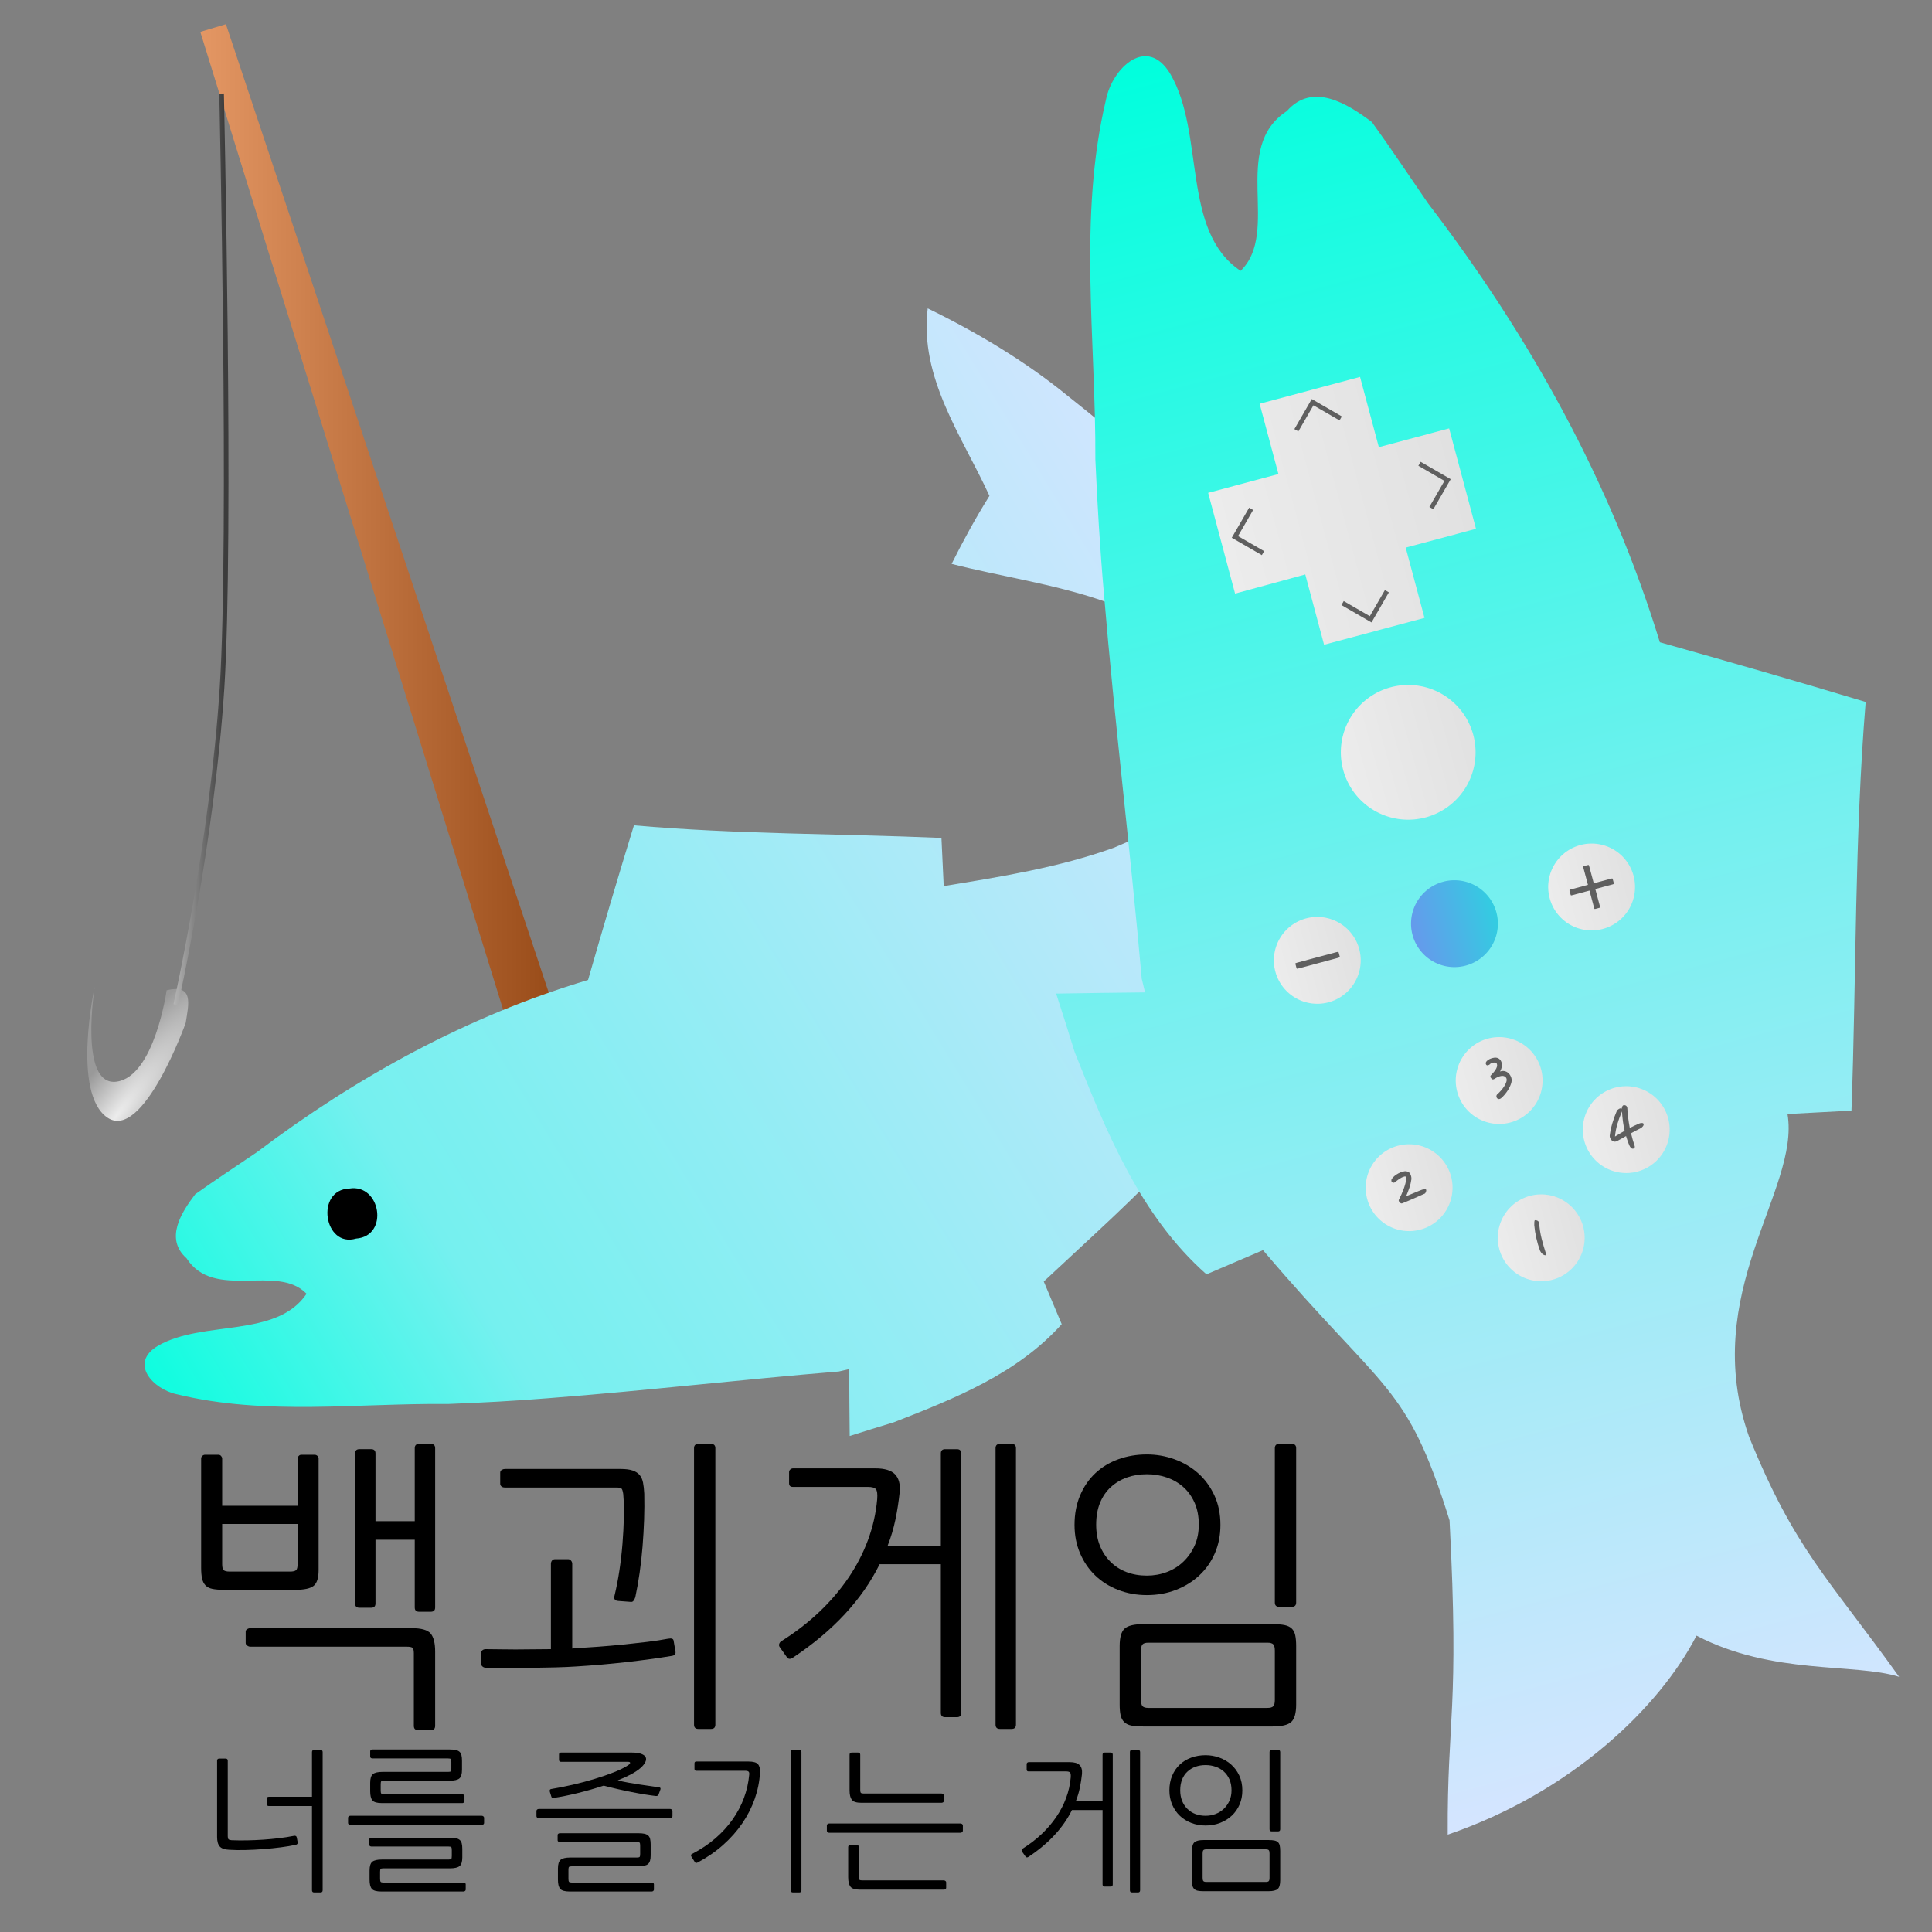 <?xml version="1.0" encoding="UTF-8" standalone="no"?>
<!-- Created with Inkscape (http://www.inkscape.org/) -->

<svg
   xmlns:dc="http://purl.org/dc/elements/1.1/"
   xmlns:cc="http://creativecommons.org/ns#"
   xmlns:rdf="http://www.w3.org/1999/02/22-rdf-syntax-ns#"
   xmlns:svg="http://www.w3.org/2000/svg"
   xmlns="http://www.w3.org/2000/svg"
   xmlns:xlink="http://www.w3.org/1999/xlink"
   version="1.1"
   width="150"
   height="150"
   id="svg2870">
  <rect width="100%" height="100%" fill="#808080" stroke="none"/>
  <defs
     id="defs2872">
    <linearGradient
       id="linearGradient3819">
      <stop
         id="stop3821"
         style="stop-color:#00ffdd;stop-opacity:1"
         offset="0" />
      <stop
         id="stop3827"
         style="stop-color:#75f0ef;stop-opacity:1"
         offset="0.5" />
      <stop
         id="stop3823"
         style="stop-color:#d5e5ff;stop-opacity:1"
         offset="1" />
    </linearGradient>
    <linearGradient
       id="linearGradient5493">
      <stop
         id="stop5495"
         style="stop-color:#ececec;stop-opacity:1"
         offset="0" />
      <stop
         id="stop3907"
         style="stop-color:#e1e1e1;stop-opacity:1"
         offset="1" />
    </linearGradient>
    <linearGradient
       x1="-8.442143e-009"
       y1="445.908"
       x2="785.076"
       y2="445.908"
       id="linearGradient3825"
       xlink:href="#linearGradient3819"
       gradientUnits="userSpaceOnUse"
       gradientTransform="matrix(0.046,0.172,-0.172,0.046,170.988,-17.688)" />
    <linearGradient
       x1="164.185"
       y1="420.402"
       x2="272.964"
       y2="420.402"
       id="linearGradient3130"
       xlink:href="#linearGradient5493"
       gradientUnits="userSpaceOnUse"
       gradientTransform="translate(-512.456,-325.123)" />
    <linearGradient
       id="linearGradient5493-5">
      <stop
         id="stop5495-4"
         style="stop-color:#6699ec;stop-opacity:1"
         offset="0" />
      <stop
         id="stop3907-1"
         style="stop-color:#32cde1;stop-opacity:1"
         offset="1" />
    </linearGradient>
    <linearGradient
       id="linearGradient5493-1">
      <stop
         id="stop5495-46"
         style="stop-color:#ececec;stop-opacity:1"
         offset="0" />
      <stop
         id="stop3907-0"
         style="stop-color:#e1e1e1;stop-opacity:1"
         offset="1" />
    </linearGradient>
    <linearGradient
       id="linearGradient5493-7">
      <stop
         id="stop5495-7"
         style="stop-color:#ececec;stop-opacity:1"
         offset="0" />
      <stop
         id="stop3907-3"
         style="stop-color:#e1e1e1;stop-opacity:1"
         offset="1" />
    </linearGradient>
    <linearGradient
       x1="158.392"
       y1="261.742"
       x2="442.649"
       y2="261.742"
       id="linearGradient3263"
       xlink:href="#linearGradient5493"
       gradientUnits="userSpaceOnUse"
       gradientTransform="matrix(0.133,0,0,0.133,148.998,385.876)" />
    <linearGradient
       x1="158.392"
       y1="261.742"
       x2="442.649"
       y2="261.742"
       id="linearGradient3265"
       xlink:href="#linearGradient5493"
       gradientUnits="userSpaceOnUse"
       gradientTransform="matrix(0.133,0,0,0.133,198.998,350.876)" />
    <linearGradient
       x1="158.392"
       y1="261.742"
       x2="442.649"
       y2="261.742"
       id="linearGradient3267"
       xlink:href="#linearGradient5493"
       gradientUnits="userSpaceOnUse"
       gradientTransform="matrix(0.133,0,0,0.133,198.998,421.876)" />
    <linearGradient
       x1="158.392"
       y1="261.742"
       x2="442.649"
       y2="261.742"
       id="linearGradient3269"
       xlink:href="#linearGradient5493"
       gradientUnits="userSpaceOnUse"
       gradientTransform="matrix(0.133,0,0,0.133,246.998,385.876)" />
    <linearGradient
       id="linearGradient5493-7-7">
      <stop
         id="stop5495-7-4"
         style="stop-color:#ececec;stop-opacity:1"
         offset="0" />
      <stop
         id="stop3907-3-0"
         style="stop-color:#e1e1e1;stop-opacity:1"
         offset="1" />
    </linearGradient>
    <linearGradient
       x1="158.392"
       y1="261.742"
       x2="442.649"
       y2="261.742"
       id="linearGradient3110"
       xlink:href="#linearGradient5493-7-7"
       gradientUnits="userSpaceOnUse"
       gradientTransform="matrix(0.036,-0.01,0.01,0.036,96.157,51.969)" />
    <linearGradient
       x1="158.392"
       y1="261.742"
       x2="442.649"
       y2="261.742"
       id="linearGradient3149"
       xlink:href="#linearGradient5493-7"
       gradientUnits="userSpaceOnUse"
       gradientTransform="matrix(0.133,0,0,0.133,197.73,365.667)" />
    <linearGradient
       x1="158.392"
       y1="261.742"
       x2="442.649"
       y2="261.742"
       id="linearGradient3152"
       xlink:href="#linearGradient5493-1"
       gradientUnits="userSpaceOnUse"
       gradientTransform="matrix(0.133,0,0,0.133,73.905,365.667)" />
    <linearGradient
       x1="158.392"
       y1="261.742"
       x2="442.649"
       y2="261.742"
       id="linearGradient3155"
       xlink:href="#linearGradient5493-5"
       gradientUnits="userSpaceOnUse"
       gradientTransform="matrix(0.133,0,0,0.133,135.817,365.667)" />
    <linearGradient
       id="linearGradient4638">
      <stop
         id="stop4640"
         style="stop-color:#00ffdd;stop-opacity:1"
         offset="0" />
      <stop
         id="stop4646"
         style="stop-color:#75f0ef;stop-opacity:1"
         offset="0.26" />
      <stop
         id="stop4642"
         style="stop-color:#d5e5ff;stop-opacity:1"
         offset="1" />
    </linearGradient>
    <linearGradient
       x1="16"
       y1="1016.362"
       x2="129"
       y2="947.362"
       id="linearGradient3093"
       xlink:href="#linearGradient4638"
       gradientUnits="userSpaceOnUse"
       gradientTransform="matrix(0.834,0,0,0.834,-1.392,-733.138)" />
    <linearGradient
       x1="98.21"
       y1="116.46"
       x2="108.048"
       y2="116.46"
       id="linearGradient3831"
       xlink:href="#linearGradient3825-5"
       gradientUnits="userSpaceOnUse"
       gradientTransform="matrix(-0.397,0,0,0.397,56.416,-7.763)" />
    <linearGradient
       id="linearGradient3825-5">
      <stop
         id="stop3827-1"
         style="stop-color:#3c3c3c;stop-opacity:1"
         offset="0" />
      <stop
         id="stop3829"
         style="stop-color:#b4b4b4;stop-opacity:1"
         offset="1" />
    </linearGradient>
    <linearGradient
       id="linearGradient3817">
      <stop
         id="stop3819"
         style="stop-color:#803300;stop-opacity:1"
         offset="0" />
      <stop
         id="stop3821-7"
         style="stop-color:#e49764;stop-opacity:1"
         offset="1" />
    </linearGradient>
    <linearGradient
       x1="11.385"
       y1="175.183"
       x2="103.077"
       y2="175.183"
       id="linearGradient3058"
       xlink:href="#linearGradient3817"
       gradientUnits="userSpaceOnUse"
       gradientTransform="matrix(-0.397,0,0,0.397,56.416,-7.763)" />
    <linearGradient
       id="linearGradient4869">
      <stop
         id="stop4871"
         style="stop-color:#ececec;stop-opacity:1"
         offset="0" />
      <stop
         id="stop4873"
         style="stop-color:#999999;stop-opacity:1"
         offset="1" />
    </linearGradient>
    <radialGradient
       cx="14.352"
       cy="983.944"
       r="16.122"
       fx="14.352"
       fy="983.944"
       id="radialGradient3081"
       xlink:href="#linearGradient4869"
       gradientUnits="userSpaceOnUse"
       gradientTransform="matrix(0.59,-0.763,0.213,0.082,-209.033,16.923)" />
  </defs>
  <path
     d="M 51.786,104.611 17.54,1.877 15.553,2.473 47.613,106.002 z"
     id="path3878"
     style="fill:url(#linearGradient3058);fill-opacity:1;stroke:none" />
  <path
     d="m 14.416,79.423 c 0,0 -3.315,9.258 -6.091,7.338 -2.776,-1.92 -0.971,-10.171 -0.971,-10.171 0,0 -1.25,7.787 1.696,7.388 2.946,-0.399 3.887,-7.093 3.887,-7.093 2.148,-0.512 1.701,1.105 1.479,2.538 z"
     id="path3193"
     style="fill:url(#radialGradient3081);fill-opacity:1;stroke:none" />
  <path
     d="m 17.203,7.26 c 0,0 0.78,34.545 0.034,46.142 -0.781,12.154 -3.594,24.605 -3.594,24.605"
     id="path3880"
     style="fill:none;stroke:url(#linearGradient3831);stroke-width:0.359;stroke-linecap:butt;stroke-linejoin:miter;stroke-miterlimit:4;stroke-opacity:1;stroke-dasharray:none;marker-end:none" />
  <path
     d="m 72.031,23.944 c 3.827,1.869 7.515,4.065 10.815,6.75 7.151,5.683 14.353,11.894 18.455,20.224 1.957,3.889 1.418,8.368 1.204,12.559 -0.427,4.579 -1.154,9.184 -2.773,13.512 -3.739,9.271 -11.592,15.845 -18.694,22.507 0.464,1.104 0.928,2.208 1.393,3.312 -3.45,3.852 -8.331,5.784 -13.023,7.615 -0.866,0.264 -2.584,0.79 -3.438,1.066 -0.013,-1.305 -0.038,-3.889 -0.038,-5.194 l -0.803,0.188 c -7.515,0.615 -15.005,1.493 -22.52,2.07 -2.61,0.213 -5.219,0.351 -7.829,0.452 -7.013,-0.075 -14.164,0.928 -21.04,-0.753 -1.832,-0.376 -3.776,-2.421 -1.455,-3.776 3.5,-2.007 9.184,-0.565 11.517,-4.027 -2.271,-2.371 -7.176,0.577 -9.322,-2.76 -1.706,-1.518 -0.401,-3.55 0.677,-4.968 1.568,-1.117 3.174,-2.171 4.767,-3.249 7.779,-5.872 16.36,-10.589 25.732,-13.387 1.154,-4.015 2.334,-8.017 3.563,-12.007 7.942,0.703 15.921,0.64 23.875,0.979 0.038,0.941 0.138,2.798 0.176,3.739 4.454,-0.728 8.933,-1.443 13.198,-2.973 1.832,-0.765 3.651,-1.606 5.407,-2.534 2.986,-2.058 5.269,-6.06 2.973,-9.485 -4.077,-7.628 -13.55,-8.117 -20.964,-10.024 0.903,-1.807 1.869,-3.576 2.936,-5.282 -2.133,-4.655 -5.445,-9.146 -4.793,-14.553 z"
     id="path16-6"
     style="fill:url(#linearGradient3093);fill-opacity:1" />
  <path
     d="m 27.121,92.279 c 2.436,-0.406 3.112,3.694 0.528,3.884 -2.503,0.744 -3.193,-3.789 -0.528,-3.884 z"
     id="path30-0"
     style="fill:#000000" />
  <path
     d="m 112.544,118.046 c -3.36,-10.757 -4.953,-9.761 -14.485,-20.984 -1.463,0.626 -2.926,1.252 -4.389,1.877 -5.146,-4.552 -7.753,-11.02 -10.225,-17.239 -0.357,-1.148 -1.071,-3.427 -1.445,-4.558 1.733,-0.027 5.167,-0.082 6.9,-0.093 l -0.257,-1.065 c -0.878,-9.979 -2.107,-19.923 -2.935,-29.903 -0.305,-3.465 -0.51,-6.931 -0.664,-10.397 0.042,-9.318 -1.35,-18.811 0.827,-27.959 0.485,-2.437 3.186,-5.037 5.005,-1.965 2.696,4.634 0.825,12.197 5.445,15.269 3.132,-3.036 -0.826,-9.53 3.591,-12.407 2.003,-2.279 4.714,-0.563 6.606,0.859 1.496,2.074 2.91,4.199 4.356,6.307 7.865,10.286 14.202,21.649 17.996,34.077 5.343,1.501 10.67,3.035 15.981,4.635 -0.868,10.557 -0.719,21.158 -1.104,31.728 -1.25,0.058 -3.716,0.206 -4.966,0.264 1.003,5.911 -6.915,13.865 -2.983,25.064 3.555,8.749 6.1,10.897 11.651,18.633 -3.455,-1.092 -9.824,-0.111 -15.734,-3.199 -2.866,5.567 -9.728,12.18 -19.316,15.452 -0.046,-9.14 0.916,-9.599 0.143,-24.397 z"
     id="path16"
     style="fill:url(#linearGradient3825);fill-opacity:1" />
  <g
     transform="matrix(0.172,-0.046,0.046,0.172,150.362,9.754)"
     id="g3123">
    <path
       d="m -316.544,40.889 0,31.727 -31.727,0 0,45.475 31.727,-0.151 0,31.727 45.325,0 0,-31.727 31.727,0 0,-45.325 -31.727,0 0,-31.727 z"
       id="path3001"
       style="fill:url(#linearGradient3130);fill-opacity:1;stroke:none" />
    <path
       d="m -331.956,84.193 -10,10 10,10"
       id="path5587"
       style="fill:none;stroke:#5f5f5f;stroke-width:2;stroke-linecap:butt;stroke-linejoin:miter;stroke-miterlimit:4;stroke-opacity:1;stroke-dasharray:none" />
    <path
       d="m -284.051,56.193 -10,-10 -10,10"
       id="path5587-9"
       style="fill:none;stroke:#5f5f5f;stroke-width:2;stroke-linecap:butt;stroke-linejoin:miter;stroke-miterlimit:4;stroke-opacity:1;stroke-dasharray:none" />
    <path
       d="m -255.956,104.193 10,-10 -10,-10"
       id="path5587-2"
       style="fill:none;stroke:#5f5f5f;stroke-width:2;stroke-linecap:butt;stroke-linejoin:miter;stroke-miterlimit:4;stroke-opacity:1;stroke-dasharray:none" />
    <path
       d="m -304.051,134.193 10,10 10,-10"
       id="path5587-28"
       style="fill:none;stroke:#5f5f5f;stroke-width:2;stroke-linecap:butt;stroke-linejoin:miter;stroke-miterlimit:4;stroke-opacity:1;stroke-dasharray:none" />
  </g>
  <g
     transform="matrix(0.172,-0.046,0.046,0.172,57.537,28.539)"
     id="g3194">
    <path
       d="m 207.964,420.744 a 18.933,18.933 0 0 1 -37.867,0 18.933,18.933 0 1 1 37.867,0 z"
       id="path3005-1"
       style="fill:url(#linearGradient3263);fill-opacity:1;stroke:none" />
    <path
       d="m 257.964,385.744 a 18.933,18.933 0 0 1 -37.867,0 18.933,18.933 0 1 1 37.867,0 z"
       id="path3005-1-2"
       style="fill:url(#linearGradient3265);fill-opacity:1;stroke:none" />
    <path
       d="m 257.964,456.744 a 18.933,18.933 0 0 1 -37.867,0 18.933,18.933 0 1 1 37.867,0 z"
       id="path3005-1-3"
       style="fill:url(#linearGradient3267);fill-opacity:1;stroke:none" />
    <path
       d="m 305.964,420.744 a 18.933,18.933 0 0 1 -37.867,0 18.933,18.933 0 1 1 37.867,0 z"
       id="path3005-1-34"
       style="fill:url(#linearGradient3269);fill-opacity:1;stroke:none" />
    <g
       transform="translate(10.633,186.127)"
       id="text3848"
       style="font-size:14px;font-style:normal;font-variant:normal;font-weight:normal;font-stretch:normal;line-height:125%;letter-spacing:0px;word-spacing:0px;fill:#5f5f5f;fill-opacity:1;stroke:none;font-family:Nanum Pen Script;-inkscape-font-specification:Nanum Pen Script">
      <path
         d="m 227.656,278.168 c -0.432,-0.36 -0.744,-0.797 -0.937,-1.313 -0.192,-0.516 -0.288,-0.858 -0.288,-1.027 -0.335,-3.864 -0.179,-7.644 0.468,-11.34 0.12,-0.504 0.252,-0.96 0.396,-1.368 0.144,-0.408 0.288,-0.612 0.432,-0.612 0.168,2e-5 0.348,0.048 0.54,0.144 0.192,0.096 0.36,0.216 0.504,0.36 0.144,0.144 0.258,0.3 0.342,0.468 0.084,0.168 0.126,0.324 0.126,0.469 -0.48,2.352 -0.738,4.698 -0.773,7.038 -0.036,2.34 0.018,4.674 0.162,7.002 0,0.24 -0.108,0.384 -0.324,0.432 -0.12,0.024 -0.234,0.006 -0.342,-0.054 -0.108,-0.06 -0.209,-0.126 -0.305,-0.198 z"
         id="path3874"
         style="font-size:36px;fill:#5f5f5f" />
    </g>
    <g
       transform="translate(-11.602,134.125)"
       id="text3852"
       style="font-size:14px;font-style:normal;font-variant:normal;font-weight:normal;font-stretch:normal;line-height:125%;letter-spacing:0px;word-spacing:0px;fill:#5f5f5f;fill-opacity:1;stroke:none;font-family:Nanum Pen Script;-inkscape-font-specification:Nanum Pen Script">
      <path
         d="m 202.547,280.542 c 0.312,1.008 0.3,1.956 -0.036,2.844 -0.192,0.48 -0.444,1.008 -0.756,1.584 -0.312,0.576 -0.66,1.158 -1.044,1.746 -0.384,0.588 -0.78,1.152 -1.188,1.692 -0.408,0.54 -0.78,1.026 -1.116,1.458 0.432,-0.048 0.966,-0.114 1.602,-0.198 0.636,-0.084 1.296,-0.174 1.98,-0.27 0.684,-0.096 1.356,-0.186 2.016,-0.27 0.66,-0.084 1.254,-0.15 1.782,-0.198 0.264,-0.024 0.571,-1.7e-4 0.918,0.072 0.348,0.072 0.582,0.132 0.702,0.18 0.144,0.072 0.198,0.199 0.162,0.378 -0.036,0.18 -0.114,0.366 -0.234,0.558 -0.12,0.192 -0.258,0.366 -0.414,0.522 -0.156,0.156 -0.282,0.234 -0.379,0.234 -0.768,0.119 -1.613,0.251 -2.537,0.396 -0.924,0.144 -1.854,0.288 -2.79,0.432 -0.936,0.144 -1.854,0.282 -2.754,0.414 -0.9,0.132 -1.71,0.234 -2.43,0.307 -0.336,0.048 -0.618,-0.085 -0.846,-0.397 -0.228,-0.312 -0.366,-0.636 -0.414,-0.972 0,-0.048 0.012,-0.131 0.036,-0.252 0.024,-0.12 0.168,-0.312 0.432,-0.576 1.009,-1.128 1.999,-2.37 2.971,-3.726 0.972,-1.356 1.734,-2.706 2.285,-4.05 0.072,-0.192 0.097,-0.378 0.072,-0.558 -0.024,-0.18 -0.072,-0.294 -0.144,-0.342 -0.12,-0.096 -0.27,-0.15 -0.45,-0.162 -0.18,-0.012 -0.39,-0.006 -0.63,0.018 -0.336,0.024 -0.684,0.083 -1.044,0.179 -0.36,0.096 -0.714,0.204 -1.062,0.324 -0.348,0.12 -0.666,0.246 -0.954,0.378 -0.288,0.132 -0.54,0.246 -0.756,0.342 -0.288,0.144 -0.528,0.203 -0.72,0.18 -0.192,-0.024 -0.354,-0.078 -0.486,-0.162 -0.132,-0.084 -0.234,-0.174 -0.306,-0.27 -0.072,-0.096 -0.108,-0.168 -0.108,-0.215 -0.024,-0.12 -0.012,-0.276 0.036,-0.468 0.048,-0.192 0.096,-0.348 0.144,-0.468 0.216,-0.264 0.558,-0.541 1.026,-0.828 0.468,-0.288 1.008,-0.534 1.62,-0.738 0.612,-0.204 1.26,-0.354 1.944,-0.45 0.684,-0.096 1.374,-0.096 2.07,0 0.456,0.12 0.833,0.3 1.134,0.54 0.3,0.24 0.522,0.504 0.666,0.792 z"
         id="path3871"
         style="font-size:36px;fill:#5f5f5f" />
    </g>
    <g
       transform="translate(23.198,78.084)"
       id="text3856"
       style="font-size:14px;font-style:normal;font-variant:normal;font-weight:normal;font-stretch:normal;line-height:125%;letter-spacing:0px;word-spacing:0px;fill:#5f5f5f;fill-opacity:1;stroke:none;font-family:Nanum Pen Script;-inkscape-font-specification:Nanum Pen Script">
      <path
         d="m 220.863,309.658 c -0.24,0.48 -0.576,0.991 -1.009,1.53 -0.432,0.54 -0.93,1.068 -1.494,1.584 -0.564,0.516 -1.164,0.996 -1.8,1.44 -0.636,0.444 -1.266,0.81 -1.889,1.098 -0.193,0.096 -0.421,0.15 -0.685,0.162 -0.264,0.012 -0.48,-0.042 -0.648,-0.162 -0.336,-0.264 -0.498,-0.612 -0.486,-1.044 0.012,-0.432 0.21,-0.768 0.594,-1.009 0.697,-0.335 1.399,-0.743 2.107,-1.223 0.708,-0.48 1.332,-0.978 1.872,-1.494 0.54,-0.516 0.972,-1.032 1.296,-1.548 0.324,-0.516 0.462,-0.99 0.414,-1.422 -0.072,-0.456 -0.265,-0.816 -0.577,-1.081 -0.312,-0.264 -0.702,-0.432 -1.169,-0.504 -0.468,-0.072 -1.002,-0.066 -1.602,0.018 -0.6,0.084 -1.2,0.234 -1.8,0.45 -0.192,0.048 -0.372,0.067 -0.54,0.054 -0.168,-0.012 -0.312,-0.09 -0.432,-0.235 -0.192,-0.264 -0.33,-0.551 -0.414,-0.864 -0.084,-0.312 -0.018,-0.576 0.198,-0.792 0.408,-0.264 0.852,-0.551 1.332,-0.864 0.48,-0.312 0.924,-0.648 1.332,-1.008 0.408,-0.36 0.738,-0.75 0.99,-1.17 0.252,-0.42 0.342,-0.87 0.27,-1.351 -0.023,-0.192 -0.137,-0.348 -0.342,-0.468 -0.204,-0.12 -0.45,-0.21 -0.738,-0.27 -0.288,-0.06 -0.588,-0.072 -0.9,-0.036 -0.312,0.036 -0.6,0.102 -0.864,0.198 -0.144,0.12 -0.3,0.204 -0.469,0.252 -0.168,0.048 -0.336,0.072 -0.504,0.072 -0.168,2e-5 -0.312,-0.03 -0.432,-0.09 -0.12,-0.06 -0.204,-0.138 -0.253,-0.234 -0.072,-0.12 -0.114,-0.294 -0.126,-0.522 -0.012,-0.228 0.042,-0.414 0.162,-0.558 0.264,-0.384 0.768,-0.69 1.512,-0.918 0.744,-0.228 1.632,-0.282 2.664,-0.162 0.816,0.144 1.428,0.48 1.836,1.008 0.408,0.528 0.612,1.152 0.612,1.872 -1e-5,0.552 -0.138,1.146 -0.414,1.783 -0.276,0.636 -0.69,1.242 -1.242,1.818 0.672,-0.072 1.272,0.012 1.8,0.252 0.528,0.24 0.96,0.576 1.296,1.008 0.48,0.6 0.78,1.308 0.9,2.124 0.12,0.816 3.5e-4,1.584 -0.359,2.304 z"
         id="path3868"
         style="font-size:36px;fill:#5f5f5f" />
    </g>
    <g
       transform="translate(31.075,118.536)"
       id="text3860"
       style="font-size:14px;font-style:normal;font-variant:normal;font-weight:normal;font-stretch:normal;line-height:125%;letter-spacing:0px;word-spacing:0px;fill:#5f5f5f;fill-opacity:1;stroke:none;font-family:Nanum Pen Script;-inkscape-font-specification:Nanum Pen Script">
      <path
         d="m 248.276,302.989 c 0.696,-1.704 1.53,-3.361 2.502,-4.969 0.972,-1.608 2.106,-3.228 3.402,-4.86 0.216,-0.192 0.546,-0.354 0.99,-0.486 0.444,-0.132 0.822,-0.114 1.134,0.054 0.048,0.048 0.084,0.077 0.108,0.089 0.024,0.012 0.048,0.042 0.072,0.091 0.024,-0.072 0.06,-0.205 0.108,-0.397 0.12,-0.288 0.288,-0.522 0.504,-0.702 0.216,-0.18 0.456,-0.234 0.721,-0.162 0.408,0.12 0.69,0.306 0.846,0.558 0.156,0.252 0.222,0.558 0.198,0.917 -0.288,1.368 -0.534,2.766 -0.738,4.194 -0.204,1.428 -0.366,2.958 -0.486,4.591 0.72,-0.168 1.464,-0.319 2.232,-0.45 0.768,-0.132 1.572,-0.258 2.412,-0.378 0.144,-0.024 0.305,-0.024 0.486,0 0.18,0.024 0.36,0.06 0.54,0.108 0.18,0.048 0.324,0.12 0.432,0.216 0.108,0.096 0.162,0.216 0.162,0.36 -1e-5,0.335 -0.192,0.647 -0.576,0.935 -0.384,0.288 -0.804,0.48 -1.26,0.576 -0.768,0.144 -1.523,0.299 -2.268,0.467 -0.744,0.168 -1.488,0.348 -2.232,0.54 -0.024,0.913 -0.03,1.849 -0.018,2.809 0.012,0.96 0.054,1.968 0.126,3.024 0.024,0.288 -0.066,0.516 -0.27,0.684 -0.204,0.168 -0.426,0.24 -0.666,0.216 -0.335,-0.024 -0.611,-0.216 -0.827,-0.576 -0.216,-0.36 -0.348,-0.744 -0.397,-1.152 -0.119,-0.744 -0.203,-1.476 -0.252,-2.196 -0.048,-0.72 -0.084,-1.452 -0.108,-2.196 -0.697,0.193 -1.405,0.379 -2.125,0.559 -0.72,0.18 -1.428,0.354 -2.124,0.521 -0.528,0.12 -0.978,0.096 -1.35,-0.071 -0.372,-0.168 -0.666,-0.414 -0.882,-0.738 -0.216,-0.324 -0.354,-0.684 -0.414,-1.081 -0.06,-0.396 -0.054,-0.762 0.018,-1.098 z m 7.956,-8.965 c -0.048,0.097 -0.108,0.187 -0.18,0.271 -0.072,0.084 -0.132,0.162 -0.18,0.233 -1.152,1.44 -2.19,2.934 -3.114,4.482 -0.924,1.548 -1.698,3.162 -2.322,4.842 0.744,-0.216 1.506,-0.438 2.286,-0.666 0.78,-0.228 1.59,-0.45 2.43,-0.666 0.096,-2.784 0.456,-5.616 1.08,-8.497 z"
         id="path3865"
         style="font-size:36px;fill:#5f5f5f" />
    </g>
  </g>
  <g
     transform="matrix(0.172,-0.046,0.046,0.172,64.253,10.911)"
     id="g3157">
    <path
       d="m 194.784,400.534 a 18.933,18.933 0 0 1 -37.867,0 18.933,18.933 0 1 1 37.867,0 z"
       id="path3005-1-2-2"
       style="fill:url(#linearGradient3155);fill-opacity:1;stroke:none" />
    <path
       d="m 132.872,400.534 a 18.933,18.933 0 0 1 -37.867,0 18.933,18.933 0 1 1 37.867,0 z"
       id="path3005-1-2-1"
       style="fill:url(#linearGradient3152);fill-opacity:1;stroke:none" />
    <path
       d="m 256.697,400.534 a 18.933,18.933 0 0 1 -37.867,0 18.933,18.933 0 1 1 37.867,0 z"
       id="path3005-1-2-5"
       style="fill:url(#linearGradient3149);fill-opacity:1;stroke:none" />
    <g
       transform="matrix(2.069,0,0,1,343.588,201.299)"
       id="text4054"
       style="font-size:14px;font-style:normal;font-variant:normal;font-weight:normal;font-stretch:normal;line-height:125%;letter-spacing:0px;word-spacing:0px;fill:#5f5f5f;fill-opacity:1;stroke:none;font-family:NanumGothic;-inkscape-font-specification:NanumGothic">
      <path
         d="m -106.72,197.934 c 0.264,1e-5 0.415,0.018 0.45,0.054 0.036,0.036 0.054,0.186 0.054,0.449 l 0,1.584 c -2e-5,0.264 -0.018,0.415 -0.054,0.45 -0.036,0.036 -0.186,0.054 -0.45,0.054 l -8.423,0 c -0.264,1e-5 -0.415,-0.018 -0.45,-0.054 -0.036,-0.036 -0.054,-0.186 -0.054,-0.45 l 0,-1.584 c 0,-0.264 0.018,-0.413 0.054,-0.449 0.036,-0.036 0.186,-0.054 0.45,-0.054 l 8.423,0 z"
         id="path4063"
         style="font-size:36px;fill:#5f5f5f;fill-opacity:1" />
    </g>
    <g
       transform="translate(299.258,227.235)"
       id="text4058"
       style="font-size:14px;font-style:normal;font-variant:normal;font-weight:normal;font-stretch:normal;line-height:125%;letter-spacing:0px;word-spacing:0px;fill:#5f5f5f;fill-opacity:1;stroke:none;font-family:NanumGothic;-inkscape-font-specification:NanumGothic">
      <path
         d="m -51.712,173.924 c -2.1e-5,0.336 -0.03,0.528 -0.09,0.576 -0.06,0.048 -0.258,0.072 -0.594,0.072 l -7.776,0 0,7.776 c -1.3e-5,0.312 -0.024,0.492 -0.072,0.54 -0.048,0.048 -0.228,0.072 -0.54,0.072 l -1.404,0 c -0.312,0 -0.492,-0.024 -0.54,-0.072 -0.048,-0.048 -0.072,-0.228 -0.072,-0.54 l 0,-7.776 -7.74,0 c -0.336,1e-5 -0.534,-0.024 -0.594,-0.072 -0.06,-0.048 -0.09,-0.24 -0.09,-0.576 l 0,-1.295 c -2e-6,-0.336 0.03,-0.528 0.09,-0.576 0.06,-0.048 0.258,-0.072 0.594,-0.072 l 7.74,0 0,-7.704 c -1e-5,-0.336 0.03,-0.528 0.09,-0.576 0.06,-0.048 0.258,-0.072 0.594,-0.072 l 1.259,0 c 0.336,2e-5 0.534,0.024 0.594,0.072 0.06,0.048 0.09,0.24 0.09,0.576 l 0,7.704 7.776,0 c 0.336,1e-5 0.534,0.024 0.594,0.072 0.06,0.048 0.09,0.24 0.09,0.576 z"
         id="path4066"
         style="font-size:36px;fill:#5f5f5f;fill-opacity:1" />
    </g>
  </g>
  <path
     d="m 114.385,57.057 a 5.23,5.23 0 0 1 -10.104,2.707 5.23,5.23 0 1 1 10.104,-2.707 z"
     id="path3005-1-2-5-9"
     style="fill:url(#linearGradient3110);fill-opacity:1;stroke:none" />
  <g
     id="text3136"
     style="font-size:28px;font-style:normal;font-variant:normal;font-weight:normal;font-stretch:normal;line-height:125%;letter-spacing:0px;word-spacing:0px;fill:#000000;fill-opacity:1;stroke:none;font-family:NanumGothic;-inkscape-font-specification:NanumGothic">
    <path
       d="m 17.417,123.433 c -0.384,0 -0.692,-0.024 -0.924,-0.072 -0.232,-0.048 -0.412,-0.14 -0.54,-0.276 -0.128,-0.136 -0.216,-0.312 -0.264,-0.528 -0.048,-0.216 -0.072,-0.492 -0.072,-0.828 l 0,-8.495 c -2e-6,-0.08 0.032,-0.148 0.096,-0.204 0.064,-0.056 0.136,-0.084 0.216,-0.084 l 1.032,0 c 0.08,1e-5 0.148,0.032 0.204,0.096 0.056,0.064 0.084,0.128 0.084,0.193 l 0,3.672 5.856,0 0,-3.648 c -10e-6,-0.08 0.028,-0.152 0.084,-0.216 0.056,-0.064 0.124,-0.096 0.204,-0.096 l 1.032,0 c 0.08,1e-5 0.152,0.028 0.216,0.084 0.064,0.056 0.096,0.124 0.096,0.204 l 0,8.664 c -1.1e-5,0.608 -0.128,1.016 -0.384,1.224 -0.256,0.208 -0.736,0.312 -1.44,0.312 z m 11.736,-5.328 3.048,0 0,-5.664 c -1.8e-5,-0.224 0.112,-0.336 0.336,-0.336 l 0.912,0 c 0.224,2e-5 0.336,0.112 0.336,0.336 l 0,12.36 c -2e-5,0.224 -0.112,0.335 -0.336,0.335 l -0.912,0 c -0.224,1e-5 -0.336,-0.112 -0.336,-0.335 l 0,-5.256 -3.048,0 0,4.944 c -1.5e-5,0.224 -0.112,0.335 -0.335,0.335 l -0.913,0 c -0.224,0 -0.335,-0.112 -0.335,-0.335 l 0,-11.64 c -1.4e-5,-0.224 0.112,-0.336 0.335,-0.336 l 0.913,0 c 0.224,2e-5 0.335,0.112 0.335,0.336 z m -10.08,8.592 c -5e-6,-0.096 0.04,-0.168 0.12,-0.216 0.08,-0.048 0.16,-0.072 0.24,-0.072 l 12.528,0 c 0.752,0 1.244,0.14 1.476,0.42 0.232,0.28 0.348,0.748 0.348,1.404 l 0,5.76 c -2e-5,0.224 -0.112,0.336 -0.336,0.336 l -0.984,0 c -0.224,-1e-5 -0.335,-0.112 -0.335,-0.336 l 0,-5.64 c -1.9e-5,-0.224 -0.036,-0.364 -0.108,-0.42 -0.072,-0.056 -0.22,-0.084 -0.444,-0.084 l -12.144,0 c -0.08,0 -0.16,-0.028 -0.24,-0.084 -0.08,-0.056 -0.12,-0.124 -0.12,-0.204 l 0,-0.864 z m -1.824,-8.376 0,3.12 c -4e-6,0.24 0.04,0.396 0.12,0.468 0.08,0.072 0.232,0.108 0.456,0.108 l 4.704,0 c 0.224,0 0.376,-0.036 0.456,-0.108 0.08,-0.072 0.12,-0.228 0.12,-0.468 l 0,-3.12 z"
       id="path4124"
       style="font-size:24px" />
    <path
       d="m 55.54,133.898 c -1.9e-5,0.224 -0.112,0.336 -0.336,0.336 l -0.984,0 c -0.224,0 -0.336,-0.112 -0.336,-0.336 l 0,-21.456 c -1.7e-5,-0.224 0.112,-0.336 0.336,-0.336 l 0.984,0 c 0.224,2e-5 0.336,0.112 0.336,0.336 l 0,21.456 z m -3.647,-6.672 c 0.256,-0.048 0.392,0.008 0.408,0.168 l 0.144,0.84 c 0.032,0.192 -0.072,0.304 -0.312,0.335 -1.072,0.176 -2.248,0.336 -3.528,0.48 -1.28,0.144 -2.568,0.256 -3.864,0.335 -0.464,0.032 -1.009,0.056 -1.633,0.072 -0.624,0.016 -1.26,0.028 -1.908,0.036 -0.648,0.008 -1.28,0.012 -1.896,0.012 -0.616,1e-5 -1.148,-0.008 -1.596,-0.024 -0.096,1e-5 -0.18,-0.032 -0.252,-0.096 -0.072,-0.064 -0.108,-0.136 -0.108,-0.216 l 0,-0.816 c -10e-7,-0.096 0.036,-0.172 0.108,-0.228 0.072,-0.056 0.156,-0.084 0.252,-0.084 0.304,1e-5 0.656,0.004 1.056,0.012 0.4,0.008 0.82,0.012 1.26,0.012 0.44,1e-5 0.896,-0.004 1.368,-0.012 0.472,-0.008 0.932,-0.012 1.38,-0.012 l 0,-6.624 c -6e-6,-0.096 0.028,-0.18 0.084,-0.252 0.056,-0.072 0.132,-0.108 0.228,-0.108 l 1.032,0 c 0.08,1e-5 0.152,0.036 0.216,0.108 0.064,0.072 0.096,0.156 0.096,0.252 l 0,6.576 c 0.032,0 0.072,-0.004 0.12,-0.012 0.048,-0.008 0.096,-0.012 0.144,-0.012 0.56,-0.032 1.16,-0.072 1.8,-0.12 0.64,-0.048 1.276,-0.104 1.908,-0.168 0.632,-0.064 1.248,-0.132 1.848,-0.204 0.6,-0.072 1.148,-0.156 1.644,-0.252 z M 38.836,114.338 c -3e-6,-0.096 0.04,-0.168 0.12,-0.216 0.08,-0.048 0.16,-0.072 0.24,-0.072 l 9,0 c 0.384,1e-5 0.692,0.04 0.924,0.12 0.232,0.08 0.412,0.196 0.54,0.348 0.128,0.152 0.216,0.348 0.264,0.588 0.048,0.24 0.08,0.528 0.096,0.864 0.016,0.656 0.011,1.328 -0.012,2.016 -0.024,0.688 -0.064,1.38 -0.12,2.076 -0.056,0.696 -0.132,1.38 -0.228,2.052 -0.096,0.672 -0.208,1.304 -0.336,1.896 -0.032,0.096 -0.076,0.184 -0.132,0.264 -0.056,0.08 -0.132,0.112 -0.228,0.096 l -0.96,-0.072 c -0.272,-0.016 -0.368,-0.16 -0.288,-0.432 0.144,-0.592 0.268,-1.232 0.372,-1.92 0.104,-0.688 0.184,-1.38 0.24,-2.076 0.056,-0.696 0.092,-1.376 0.108,-2.04 0.016,-0.664 -1.2e-5,-1.276 -0.048,-1.836 -0.032,-0.224 -0.076,-0.364 -0.132,-0.42 -0.056,-0.056 -0.196,-0.084 -0.42,-0.084 l -8.64,0 c -0.112,1e-5 -0.2,-0.028 -0.264,-0.084 -0.064,-0.056 -0.096,-0.124 -0.096,-0.204 l 0,-0.864 z"
       id="path4126"
       style="font-size:24px" />
    <path
       d="m 69.855,115.825 c -0.08,0.752 -0.192,1.473 -0.336,2.161 -0.144,0.688 -0.344,1.36 -0.6,2.016 l 4.128,0 0,-7.152 c -1.4e-5,-0.224 0.112,-0.336 0.336,-0.336 l 0.912,0 c 0.224,2e-5 0.336,0.112 0.336,0.336 l 0,20.136 c -1.6e-5,0.224 -0.112,0.335 -0.336,0.335 l -0.912,0 c -0.224,0 -0.336,-0.112 -0.336,-0.335 l 0,-11.544 -4.752,0 c -1.36,2.752 -3.6,5.168 -6.72,7.248 -0.208,0.144 -0.368,0.136 -0.48,-0.024 l -0.527,-0.743 c -0.08,-0.096 -0.104,-0.192 -0.072,-0.288 0.032,-0.096 0.088,-0.168 0.168,-0.216 1.072,-0.672 2.044,-1.42 2.916,-2.244 0.872,-0.824 1.628,-1.704 2.268,-2.64 0.64,-0.936 1.152,-1.92 1.536,-2.952 0.384,-1.032 0.624,-2.092 0.72,-3.18 0.032,-0.4 -3.76e-4,-0.66 -0.096,-0.78 -0.096,-0.12 -0.304,-0.18 -0.624,-0.18 l -5.832,0 c -0.192,1e-5 -0.288,-0.096 -0.288,-0.288 l 0,-0.864 c -3e-6,-0.08 0.032,-0.148 0.096,-0.204 0.064,-0.056 0.136,-0.084 0.216,-0.084 l 6.384,0 c 0.72,1e-5 1.228,0.152 1.524,0.456 0.296,0.304 0.42,0.76 0.372,1.368 z m 9.024,18.073 c -2e-5,0.224 -0.112,0.336 -0.336,0.336 l -0.912,0 c -0.224,0 -0.336,-0.112 -0.336,-0.336 l 0,-21.456 c -1.8e-5,-0.224 0.112,-0.336 0.336,-0.336 l 0.912,0 c 0.224,2e-5 0.336,0.112 0.336,0.336 z"
       id="path4128"
       style="font-size:24px" />
    <path
       d="m 100.634,124.417 c -2e-5,0.224 -0.112,0.336 -0.336,0.336 l -0.984,0 c -0.224,1e-5 -0.336,-0.112 -0.336,-0.336 l 0,-11.976 c -1.7e-5,-0.224 0.112,-0.336 0.336,-0.336 l 0.984,0 c 0.224,2e-5 0.336,0.112 0.336,0.336 l 0,11.976 z m -13.704,3.385 c -6e-6,-0.672 0.128,-1.125 0.384,-1.356 0.256,-0.232 0.736,-0.348 1.44,-0.348 l 10.056,0 c 0.384,0 0.692,0.024 0.924,0.072 0.232,0.048 0.416,0.136 0.552,0.264 0.136,0.128 0.228,0.304 0.276,0.528 0.048,0.224 0.072,0.504 0.072,0.84 l 0,4.536 c -2e-5,0.672 -0.128,1.124 -0.384,1.356 -0.256,0.232 -0.736,0.348 -1.44,0.348 l -10.056,0 c -0.384,0 -0.692,-0.024 -0.924,-0.072 -0.232,-0.048 -0.416,-0.14 -0.552,-0.276 -0.136,-0.136 -0.228,-0.312 -0.276,-0.528 -0.048,-0.216 -0.072,-0.492 -0.072,-0.828 z m 2.232,-0.264 c -0.224,0 -0.376,0.044 -0.456,0.132 -0.08,0.088 -0.12,0.252 -0.12,0.492 l 0,3.816 c -8e-6,0.24 0.04,0.404 0.12,0.492 0.08,0.088 0.232,0.132 0.456,0.132 l 9.24,0 c 0.224,0 0.376,-0.044 0.456,-0.132 0.08,-0.088 0.12,-0.252 0.12,-0.492 l 0,-3.816 c -1.7e-5,-0.24 -0.04,-0.404 -0.12,-0.492 -0.08,-0.088 -0.232,-0.132 -0.456,-0.132 z m 5.592,-9.144 c -1.3e-5,0.8 -0.144,1.532 -0.432,2.196 -0.288,0.664 -0.688,1.236 -1.2,1.716 -0.512,0.48 -1.116,0.856 -1.812,1.128 -0.696,0.272 -1.452,0.408 -2.268,0.408 -0.784,0 -1.52,-0.132 -2.208,-0.396 -0.688,-0.264 -1.284,-0.636 -1.788,-1.116 -0.504,-0.48 -0.9,-1.056 -1.188,-1.728 -0.288,-0.672 -0.432,-1.408 -0.432,-2.208 -2e-6,-0.848 0.144,-1.612 0.432,-2.292 0.288,-0.68 0.684,-1.256 1.188,-1.728 0.504,-0.472 1.1,-0.832 1.788,-1.08 0.688,-0.248 1.424,-0.372 2.208,-0.372 0.736,2e-5 1.448,0.124 2.136,0.372 0.688,0.248 1.296,0.604 1.824,1.068 0.528,0.464 0.952,1.036 1.272,1.716 0.32,0.68 0.48,1.452 0.48,2.316 z m -1.68,-0.024 c -1.2e-5,-0.64 -0.108,-1.204 -0.324,-1.692 -0.216,-0.488 -0.508,-0.896 -0.876,-1.224 -0.368,-0.328 -0.796,-0.576 -1.284,-0.744 -0.488,-0.168 -1.004,-0.252 -1.548,-0.252 -0.56,1e-5 -1.076,0.084 -1.548,0.252 -0.472,0.168 -0.888,0.416 -1.248,0.744 -0.36,0.328 -0.64,0.736 -0.84,1.224 -0.2,0.488 -0.3,1.052 -0.3,1.692 -4e-6,0.608 0.096,1.152 0.288,1.632 0.192,0.48 0.464,0.896 0.816,1.248 0.352,0.352 0.768,0.62 1.248,0.804 0.48,0.184 1.008,0.276 1.583,0.276 0.544,1e-5 1.06,-0.092 1.548,-0.276 0.488,-0.184 0.916,-0.452 1.284,-0.804 0.368,-0.352 0.66,-0.768 0.876,-1.248 0.216,-0.48 0.324,-1.024 0.324,-1.632 z"
       id="path4130"
       style="font-size:24px" />
  </g>
  <g
     id="text3151"
     style="font-size:28px;font-style:normal;font-variant:normal;font-weight:normal;font-stretch:normal;line-height:125%;letter-spacing:0px;word-spacing:0px;fill:#000000;fill-opacity:1;stroke:none;font-family:NanumGothic;-inkscape-font-specification:NanumGothic">
    <path
       d="m 24.223,139.501 0,-3.468 c -9e-6,-0.112 0.056,-0.168 0.168,-0.168 l 0.492,0 c 0.112,1e-5 0.168,0.056 0.168,0.168 l 0,10.728 c -10e-6,0.112 -0.056,0.168 -0.168,0.168 l -0.492,0 c -0.112,0 -0.168,-0.056 -0.168,-0.168 l 0,-6.54 -3.348,0 c -0.104,1e-5 -0.156,-0.048 -0.156,-0.144 l 0,-0.432 c -6e-6,-0.096 0.052,-0.144 0.156,-0.144 z m -6.54,3.06 c -2e-6,0.12 0.02,0.2 0.06,0.24 0.04,0.04 0.116,0.064 0.228,0.072 0.392,0.016 0.798,0.02 1.218,0.012 0.42,-0.008 0.836,-0.026 1.248,-0.054 0.412,-0.028 0.82,-0.066 1.224,-0.114 0.404,-0.048 0.786,-0.108 1.146,-0.18 0.136,-0.032 0.216,0.016 0.24,0.144 l 0.06,0.336 c 0.024,0.12 -0.028,0.192 -0.156,0.216 -0.328,0.072 -0.708,0.136 -1.14,0.192 -0.432,0.056 -0.88,0.102 -1.344,0.138 -0.464,0.036 -0.928,0.06 -1.392,0.072 -0.464,0.012 -0.888,0.006 -1.272,-0.018 -0.36,-0.016 -0.608,-0.102 -0.744,-0.258 -0.136,-0.156 -0.204,-0.402 -0.204,-0.738 l 0,-5.916 c -1e-6,-0.112 0.056,-0.168 0.168,-0.168 l 0.492,0 c 0.112,1e-5 0.168,0.056 0.168,0.168 l 0,5.856 z"
       id="path4109"
       style="font-size:12px" />
    <path
       d="m 37.405,140.977 c 0.04,0 0.08,0.014 0.12,0.042 0.04,0.028 0.06,0.066 0.06,0.114 l 0,0.408 c -1.1e-5,0.04 -0.02,0.076 -0.06,0.108 -0.04,0.032 -0.08,0.048 -0.12,0.048 l -10.2,0 c -0.048,0 -0.09,-0.016 -0.126,-0.048 -0.036,-0.032 -0.054,-0.068 -0.054,-0.108 l 0,-0.408 c -1e-6,-0.048 0.018,-0.086 0.054,-0.114 0.036,-0.028 0.078,-0.042 0.126,-0.042 l 10.2,0 z m -1.248,5.736 c -9e-6,0.04 -0.018,0.074 -0.054,0.102 -0.036,0.028 -0.07,0.042 -0.102,0.042 l -6.396,0 c -0.376,0 -0.622,-0.07 -0.738,-0.21 -0.116,-0.14 -0.174,-0.378 -0.174,-0.714 l 0,-0.708 c -2e-6,-0.336 0.07,-0.562 0.21,-0.678 0.14,-0.116 0.39,-0.174 0.75,-0.174 l 5.172,0 c 0.112,0 0.182,-0.016 0.21,-0.048 0.028,-0.032 0.042,-0.108 0.042,-0.228 l 0,-0.456 c -8e-6,-0.12 -0.014,-0.196 -0.042,-0.228 -0.028,-0.032 -0.098,-0.048 -0.21,-0.048 l -5.988,0 c -0.04,0 -0.078,-0.012 -0.114,-0.036 -0.036,-0.024 -0.054,-0.056 -0.054,-0.096 l 0,-0.42 c -2e-6,-0.04 0.018,-0.072 0.054,-0.096 0.036,-0.024 0.074,-0.036 0.114,-0.036 l 6.108,0 c 0.192,0 0.348,0.014 0.468,0.042 0.12,0.028 0.216,0.074 0.288,0.138 0.072,0.064 0.122,0.154 0.15,0.27 0.028,0.116 0.042,0.258 0.042,0.426 l 0,0.648 c -1e-5,0.336 -0.07,0.562 -0.21,0.678 -0.14,0.116 -0.39,0.174 -0.75,0.174 l -5.172,0 c -0.112,0 -0.182,0.016 -0.21,0.048 -0.028,0.032 -0.042,0.108 -0.042,0.228 l 0,0.552 c -3e-6,0.112 0.016,0.186 0.048,0.222 0.032,0.036 0.104,0.054 0.216,0.054 l 6.216,0 c 0.04,0 0.078,0.012 0.114,0.036 0.036,0.024 0.054,0.056 0.054,0.096 z m -0.096,-6.864 c -9e-6,0.04 -0.018,0.074 -0.054,0.102 -0.036,0.028 -0.07,0.042 -0.102,0.042 l -6.252,0 c -0.376,0 -0.622,-0.07 -0.738,-0.21 -0.116,-0.14 -0.174,-0.378 -0.174,-0.714 l 0,-0.648 c -2e-6,-0.336 0.07,-0.562 0.21,-0.678 0.14,-0.116 0.39,-0.174 0.75,-0.174 l 5.088,0 c 0.112,1e-5 0.182,-0.014 0.21,-0.042 0.028,-0.028 0.042,-0.106 0.042,-0.234 l 0,-0.492 c -9e-6,-0.12 -0.014,-0.196 -0.042,-0.228 -0.028,-0.032 -0.098,-0.048 -0.21,-0.048 l -5.88,0 c -0.04,1e-5 -0.078,-0.012 -0.114,-0.036 -0.036,-0.024 -0.054,-0.056 -0.054,-0.096 l 0,-0.432 c -2e-6,-0.04 0.018,-0.072 0.054,-0.096 0.036,-0.024 0.074,-0.036 0.114,-0.036 l 6.012,0 c 0.192,1e-5 0.348,0.014 0.468,0.042 0.12,0.028 0.216,0.074 0.288,0.138 0.072,0.064 0.122,0.154 0.15,0.27 0.028,0.116 0.042,0.258 0.042,0.426 l 0,0.696 c -10e-6,0.344 -0.07,0.572 -0.21,0.684 -0.14,0.112 -0.39,0.168 -0.75,0.168 l -5.1,0 c -0.112,1e-5 -0.182,0.016 -0.21,0.048 -0.028,0.032 -0.042,0.108 -0.042,0.228 l 0,0.504 c -3e-6,0.112 0.016,0.186 0.048,0.222 0.032,0.036 0.104,0.054 0.216,0.054 l 6.072,0 c 0.04,0 0.078,0.012 0.114,0.036 0.036,0.024 0.054,0.056 0.054,0.096 z"
       id="path4111"
       style="font-size:12px" />
    <path
       d="m 50.77,146.713 c -10e-6,0.04 -0.018,0.074 -0.054,0.102 -0.036,0.028 -0.07,0.042 -0.102,0.042 l -6.384,0 c -0.376,0 -0.622,-0.07 -0.738,-0.21 -0.116,-0.14 -0.174,-0.378 -0.174,-0.714 l 0,-0.864 c -2e-6,-0.336 0.07,-0.562 0.21,-0.678 0.14,-0.116 0.39,-0.174 0.75,-0.174 l 5.172,0 c 0.112,1e-5 0.182,-0.016 0.21,-0.048 0.028,-0.032 0.042,-0.108 0.042,-0.228 l 0,-0.648 c -8e-6,-0.12 -0.014,-0.196 -0.042,-0.228 -0.028,-0.032 -0.098,-0.048 -0.21,-0.048 l -5.988,0 c -0.04,0 -0.078,-0.012 -0.114,-0.036 -0.036,-0.024 -0.054,-0.056 -0.054,-0.096 l 0,-0.42 c -2e-6,-0.04 0.018,-0.072 0.054,-0.096 0.036,-0.024 0.074,-0.036 0.114,-0.036 l 6.108,0 c 0.192,0 0.348,0.014 0.468,0.042 0.12,0.028 0.216,0.074 0.288,0.138 0.072,0.064 0.122,0.154 0.15,0.27 0.028,0.116 0.042,0.258 0.042,0.426 l 0,0.84 c -10e-6,0.336 -0.07,0.562 -0.21,0.678 -0.14,0.116 -0.39,0.174 -0.75,0.174 l -5.172,0 c -0.112,0 -0.182,0.016 -0.21,0.048 -0.028,0.032 -0.042,0.108 -0.042,0.228 l 0,0.708 c -3e-6,0.112 0.016,0.186 0.048,0.222 0.032,0.036 0.104,0.054 0.216,0.054 l 6.204,0 c 0.04,0 0.078,0.012 0.114,0.036 0.036,0.024 0.054,0.056 0.054,0.096 l 0,0.42 z m -1.056,-9.432 c -0.184,0.16 -0.426,0.32 -0.726,0.48 -0.3,0.16 -0.642,0.316 -1.026,0.468 0.248,0.064 0.518,0.122 0.81,0.174 0.292,0.052 0.582,0.1 0.87,0.144 0.288,0.044 0.564,0.084 0.828,0.12 0.264,0.036 0.496,0.07 0.696,0.102 0.104,0.008 0.14,0.064 0.108,0.168 l -0.144,0.396 c -0.032,0.08 -0.104,0.116 -0.216,0.108 -0.216,-0.024 -0.486,-0.062 -0.81,-0.114 -0.324,-0.052 -0.67,-0.114 -1.038,-0.186 -0.368,-0.072 -0.744,-0.152 -1.128,-0.24 -0.384,-0.088 -0.74,-0.176 -1.068,-0.264 -0.656,0.216 -1.326,0.408 -2.01,0.576 -0.684,0.168 -1.298,0.292 -1.842,0.372 -0.04,0.008 -0.08,0.008 -0.12,-1.8e-4 -0.04,-0.008 -0.068,-0.032 -0.084,-0.072 l -0.12,-0.384 c -0.04,-0.136 -0.008,-0.212 0.096,-0.228 0.536,-0.088 1.098,-0.2 1.686,-0.336 0.588,-0.136 1.152,-0.286 1.692,-0.45 0.54,-0.164 1.038,-0.336 1.494,-0.516 0.456,-0.18 0.824,-0.362 1.104,-0.546 0.096,-0.064 0.148,-0.124 0.156,-0.18 0.008,-0.056 -0.052,-0.084 -0.18,-0.084 l -5.184,0 c -0.104,1e-5 -0.156,-0.052 -0.156,-0.156 l 0,-0.42 c -2e-6,-0.096 0.052,-0.144 0.156,-0.144 l 5.484,0 c 0.32,1e-5 0.57,0.034 0.75,0.102 0.18,0.068 0.294,0.158 0.342,0.27 0.048,0.112 0.034,0.242 -0.042,0.39 -0.076,0.148 -0.202,0.298 -0.378,0.45 z m 2.496,3.732 c -1.1e-5,0.04 -0.02,0.076 -0.06,0.108 -0.04,0.032 -0.08,0.048 -0.12,0.048 l -10.2,0 c -0.048,1e-5 -0.09,-0.016 -0.126,-0.048 -0.036,-0.032 -0.054,-0.068 -0.054,-0.108 l 0,-0.408 c -10e-7,-0.048 0.018,-0.086 0.054,-0.114 0.036,-0.028 0.078,-0.042 0.126,-0.042 l 10.2,0 c 0.04,1e-5 0.08,0.014 0.12,0.042 0.04,0.028 0.06,0.066 0.06,0.114 l 0,0.408 z"
       id="path4113"
       style="font-size:12px" />
    <path
       d="m 62.223,146.761 c -1e-5,0.112 -0.056,0.168 -0.168,0.168 l -0.492,0 c -0.112,0 -0.168,-0.056 -0.168,-0.168 l 0,-10.728 c -9e-6,-0.112 0.056,-0.168 0.168,-0.168 l 0.492,0 c 0.112,1e-5 0.168,0.056 0.168,0.168 l 0,10.728 z m -3.216,-9.132 c -0.04,0.688 -0.176,1.364 -0.408,2.028 -0.232,0.664 -0.554,1.298 -0.966,1.902 -0.412,0.604 -0.908,1.164 -1.488,1.68 -0.58,0.516 -1.238,0.97 -1.974,1.362 -0.104,0.056 -0.18,0.044 -0.228,-0.036 l -0.264,-0.42 c -0.056,-0.096 -0.04,-0.164 0.048,-0.204 0.68,-0.352 1.282,-0.754 1.806,-1.206 0.524,-0.452 0.972,-0.942 1.344,-1.47 0.372,-0.528 0.666,-1.084 0.882,-1.668 0.216,-0.584 0.352,-1.184 0.408,-1.8 0.016,-0.12 -1.89e-4,-0.202 -0.048,-0.246 -0.048,-0.044 -0.128,-0.066 -0.24,-0.066 l -3.816,0 c -0.096,1e-5 -0.144,-0.052 -0.144,-0.156 l 0,-0.42 c -2e-6,-0.096 0.048,-0.144 0.144,-0.144 l 4.044,0 c 0.376,1e-5 0.624,0.07 0.744,0.21 0.12,0.14 0.172,0.358 0.156,0.654 z"
       id="path4115"
       style="font-size:12px" />
    <path
       d="m 73.281,139.825 c -1e-5,0.048 -0.02,0.084 -0.06,0.108 -0.04,0.024 -0.08,0.036 -0.12,0.036 l -6.228,0 c -0.376,0 -0.622,-0.078 -0.738,-0.234 -0.116,-0.156 -0.174,-0.398 -0.174,-0.726 l 0,-2.772 c -2e-6,-0.112 0.056,-0.168 0.168,-0.168 l 0.492,0 c 0.112,1e-5 0.168,0.056 0.168,0.168 l 0,2.748 c -3e-6,0.112 0.018,0.184 0.054,0.216 0.036,0.032 0.11,0.048 0.222,0.048 l 6.036,0 c 0.04,0 0.08,0.014 0.12,0.042 0.04,0.028 0.06,0.062 0.06,0.102 l 0,0.432 z m 0.18,6.744 c -1e-5,0.048 -0.02,0.084 -0.06,0.108 -0.04,0.024 -0.08,0.036 -0.12,0.036 l -6.516,0 c -0.376,0 -0.622,-0.078 -0.738,-0.234 -0.116,-0.156 -0.174,-0.398 -0.174,-0.726 l 0,-2.34 c -2e-6,-0.112 0.056,-0.168 0.168,-0.168 l 0.492,0 c 0.112,0 0.168,0.056 0.168,0.168 l 0,2.328 c -3e-6,0.112 0.018,0.182 0.054,0.21 0.036,0.028 0.11,0.042 0.222,0.042 l 6.324,0 c 0.04,0 0.08,0.014 0.12,0.042 0.04,0.028 0.06,0.062 0.06,0.102 l 0,0.432 z m 1.116,-4.992 c 0.04,0 0.08,0.014 0.12,0.042 0.04,0.028 0.06,0.066 0.06,0.114 l 0,0.408 c -1.1e-5,0.04 -0.02,0.076 -0.06,0.108 -0.04,0.032 -0.08,0.048 -0.12,0.048 l -10.2,0 c -0.048,0 -0.09,-0.016 -0.126,-0.048 -0.036,-0.032 -0.054,-0.068 -0.054,-0.108 l 0,-0.408 c -10e-7,-0.048 0.018,-0.086 0.054,-0.114 0.036,-0.028 0.078,-0.042 0.126,-0.042 l 10.2,0 z"
       id="path4117"
       style="font-size:12px" />
    <path
       d="m 84.006,137.725 c -0.04,0.376 -0.096,0.736 -0.168,1.08 -0.072,0.344 -0.172,0.68 -0.3,1.008 l 2.064,0 0,-3.576 c -7e-6,-0.112 0.056,-0.168 0.168,-0.168 l 0.456,0 c 0.112,1e-5 0.168,0.056 0.168,0.168 l 0,10.068 c -8e-6,0.112 -0.056,0.168 -0.168,0.168 l -0.456,0 c -0.112,0 -0.168,-0.056 -0.168,-0.168 l 0,-5.772 -2.376,0 c -0.68,1.376 -1.8,2.584 -3.36,3.624 -0.104,0.072 -0.184,0.068 -0.24,-0.012 l -0.264,-0.372 c -0.04,-0.048 -0.052,-0.096 -0.036,-0.144 0.016,-0.048 0.044,-0.084 0.084,-0.108 0.536,-0.336 1.022,-0.71 1.458,-1.122 0.436,-0.412 0.814,-0.852 1.134,-1.32 0.32,-0.468 0.576,-0.96 0.768,-1.476 0.192,-0.516 0.312,-1.046 0.36,-1.59 0.016,-0.2 -1.88e-4,-0.33 -0.048,-0.39 -0.048,-0.06 -0.152,-0.09 -0.312,-0.09 l -2.916,0 c -0.096,1e-5 -0.144,-0.048 -0.144,-0.144 l 0,-0.432 c -10e-7,-0.04 0.016,-0.074 0.048,-0.102 0.032,-0.028 0.068,-0.042 0.108,-0.042 l 3.192,0 c 0.36,1e-5 0.614,0.076 0.762,0.228 0.148,0.152 0.21,0.38 0.186,0.684 z m 4.512,9.036 c -1.1e-5,0.112 -0.056,0.168 -0.168,0.168 l -0.456,0 c -0.112,0 -0.168,-0.056 -0.168,-0.168 l 0,-10.728 c -9e-6,-0.112 0.056,-0.168 0.168,-0.168 l 0.456,0 c 0.112,1e-5 0.168,0.056 0.168,0.168 z"
       id="path4119"
       style="font-size:12px" />
    <path
       d="m 99.395,142.021 c -1e-5,0.112 -0.056,0.168 -0.168,0.168 l -0.492,0 c -0.112,0 -0.168,-0.056 -0.168,-0.168 l 0,-5.988 c -9e-6,-0.112 0.056,-0.168 0.168,-0.168 l 0.492,0 c 0.112,1e-5 0.168,0.056 0.168,0.168 l 0,5.988 z m -6.852,1.692 c -3e-6,-0.336 0.064,-0.562 0.192,-0.678 0.128,-0.116 0.368,-0.174 0.72,-0.174 l 5.028,0 c 0.192,0 0.346,0.012 0.462,0.036 0.116,0.024 0.208,0.068 0.276,0.132 0.068,0.064 0.114,0.152 0.138,0.264 0.024,0.112 0.036,0.252 0.036,0.42 l 0,2.268 c -1e-5,0.336 -0.064,0.562 -0.192,0.678 -0.128,0.116 -0.368,0.174 -0.72,0.174 l -5.028,0 c -0.192,0 -0.346,-0.012 -0.462,-0.036 -0.116,-0.024 -0.208,-0.07 -0.276,-0.138 -0.068,-0.068 -0.114,-0.156 -0.138,-0.264 -0.024,-0.108 -0.036,-0.246 -0.036,-0.414 z m 1.116,-0.132 c -0.112,0 -0.188,0.022 -0.228,0.066 -0.04,0.044 -0.06,0.126 -0.06,0.246 l 0,1.908 c -4e-6,0.12 0.02,0.202 0.06,0.246 0.04,0.044 0.116,0.066 0.228,0.066 l 4.62,0 c 0.112,0 0.188,-0.022 0.228,-0.066 0.04,-0.044 0.06,-0.126 0.06,-0.246 l 0,-1.908 c -9e-6,-0.12 -0.02,-0.202 -0.06,-0.246 -0.04,-0.044 -0.116,-0.066 -0.228,-0.066 z m 2.796,-4.572 c -6e-6,0.4 -0.072,0.766 -0.216,1.098 -0.144,0.332 -0.344,0.618 -0.6,0.858 -0.256,0.24 -0.558,0.428 -0.906,0.564 -0.348,0.136 -0.726,0.204 -1.134,0.204 -0.392,0 -0.76,-0.066 -1.104,-0.198 -0.344,-0.132 -0.642,-0.318 -0.894,-0.558 -0.252,-0.24 -0.45,-0.528 -0.594,-0.864 -0.144,-0.336 -0.216,-0.704 -0.216,-1.104 -10e-7,-0.424 0.072,-0.806 0.216,-1.146 0.144,-0.34 0.342,-0.628 0.594,-0.864 0.252,-0.236 0.55,-0.416 0.894,-0.54 0.344,-0.124 0.712,-0.186 1.104,-0.186 0.368,10e-6 0.724,0.062 1.068,0.186 0.344,0.124 0.648,0.302 0.912,0.534 0.264,0.232 0.476,0.518 0.636,0.858 0.16,0.34 0.24,0.726 0.24,1.158 z m -0.84,-0.012 c -6e-6,-0.32 -0.054,-0.602 -0.162,-0.846 -0.108,-0.244 -0.254,-0.448 -0.438,-0.612 -0.184,-0.164 -0.398,-0.288 -0.642,-0.372 -0.244,-0.084 -0.502,-0.126 -0.774,-0.126 -0.28,1e-5 -0.538,0.042 -0.774,0.126 -0.236,0.084 -0.444,0.208 -0.624,0.372 -0.18,0.164 -0.32,0.368 -0.42,0.612 -0.1,0.244 -0.15,0.526 -0.15,0.846 -2e-6,0.304 0.048,0.576 0.144,0.816 0.096,0.24 0.232,0.448 0.408,0.624 0.176,0.176 0.384,0.31 0.624,0.402 0.24,0.092 0.504,0.138 0.792,0.138 0.272,0 0.53,-0.046 0.774,-0.138 0.244,-0.092 0.458,-0.226 0.642,-0.402 0.184,-0.176 0.33,-0.384 0.438,-0.624 0.108,-0.24 0.162,-0.512 0.162,-0.816 z"
       id="path4121"
       style="font-size:12px" />
  </g>
</svg>
